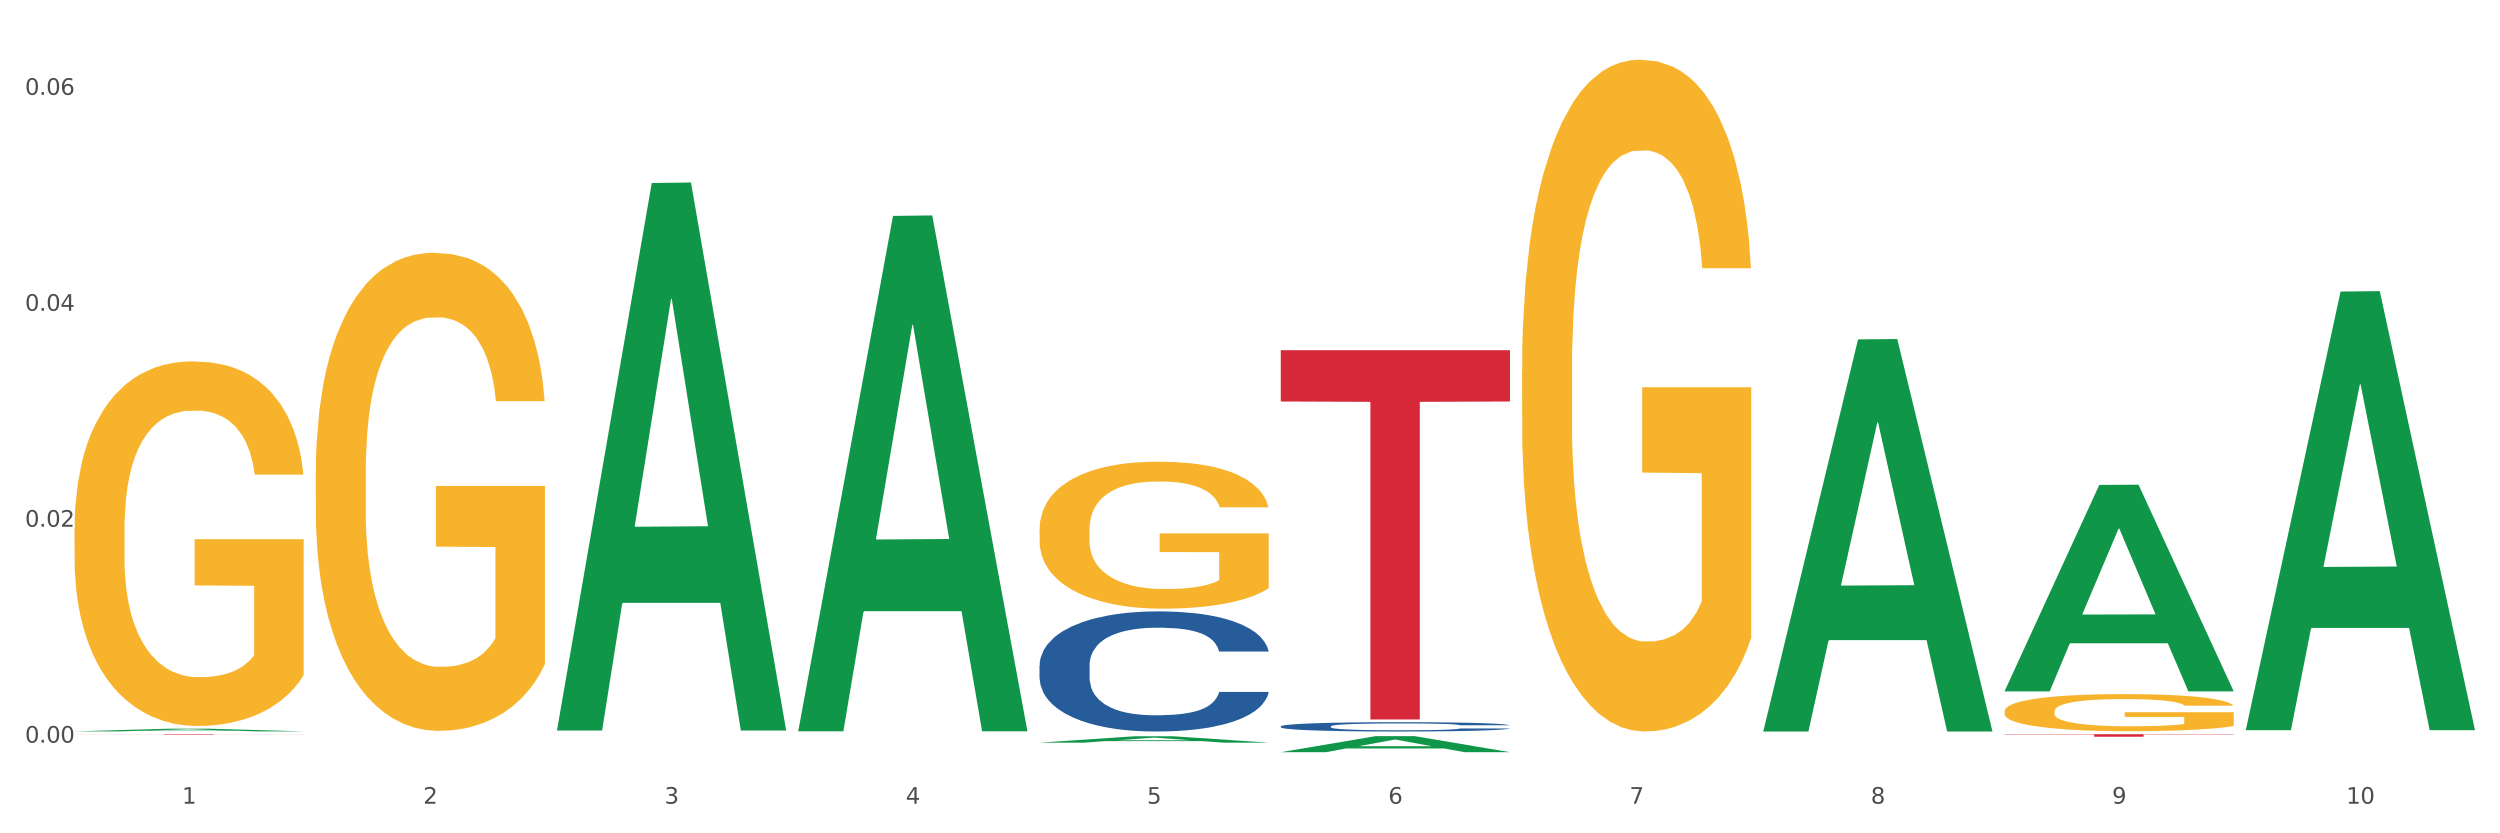 <?xml version="1.0" encoding="utf-8" standalone="no"?>
<!DOCTYPE svg PUBLIC "-//W3C//DTD SVG 1.1//EN"
  "http://www.w3.org/Graphics/SVG/1.1/DTD/svg11.dtd">
<svg xmlns:xlink="http://www.w3.org/1999/xlink" width="1080pt" height="360pt" viewBox="0 0 1080 360" xmlns="http://www.w3.org/2000/svg" version="1.1">
 <rect x="0" y="0" width="1080" height="360" fill="#333333" stroke="none"/>
 <defs>
  <style type="text/css">*{stroke-linejoin: round; stroke-linecap: butt}</style>
 </defs>
 <g id="figure_1">
  <g id="patch_1">
   <path d="M 0 360 
L 1080 360 
L 1080 0 
L 0 0 
z
" style="fill: #ffffff; stroke: #ffffff; stroke-linejoin: miter"/>
  </g>
  <g id="axes_1">
   <g id="matplotlib.axis_1">
    <g id="xtick_1">
     <g id="text_1">
      <!-- 1 -->
      <g style="fill: #4d4d4d" transform="translate(78.627 347.204) scale(0.096 -0.096)">
       <defs>
        <path id="DejaVuSans-31" d="M 794 531 
L 1825 531 
L 1825 4091 
L 703 3866 
L 703 4441 
L 1819 4666 
L 2450 4666 
L 2450 531 
L 3481 531 
L 3481 0 
L 794 0 
L 794 531 
z
" transform="scale(0.016)"/>
       </defs>
       <use xlink:href="#DejaVuSans-31"/>
      </g>
     </g>
    </g>
    <g id="xtick_2">
     <g id="text_2">
      <!-- 2 -->
      <g style="fill: #4d4d4d" transform="translate(182.851 347.204) scale(0.096 -0.096)">
       <defs>
        <path id="DejaVuSans-32" d="M 1228 531 
L 3431 531 
L 3431 0 
L 469 0 
L 469 531 
Q 828 903 1448 1529 
Q 2069 2156 2228 2338 
Q 2531 2678 2651 2914 
Q 2772 3150 2772 3378 
Q 2772 3750 2511 3984 
Q 2250 4219 1831 4219 
Q 1534 4219 1204 4116 
Q 875 4013 500 3803 
L 500 4441 
Q 881 4594 1212 4672 
Q 1544 4750 1819 4750 
Q 2544 4750 2975 4387 
Q 3406 4025 3406 3419 
Q 3406 3131 3298 2873 
Q 3191 2616 2906 2266 
Q 2828 2175 2409 1742 
Q 1991 1309 1228 531 
z
" transform="scale(0.016)"/>
       </defs>
       <use xlink:href="#DejaVuSans-32"/>
      </g>
     </g>
    </g>
    <g id="xtick_3">
     <g id="text_3">
      <!-- 3 -->
      <g style="fill: #4d4d4d" transform="translate(287.074 347.204) scale(0.096 -0.096)">
       <defs>
        <path id="DejaVuSans-33" d="M 2597 2516 
Q 3050 2419 3304 2112 
Q 3559 1806 3559 1356 
Q 3559 666 3084 287 
Q 2609 -91 1734 -91 
Q 1441 -91 1130 -33 
Q 819 25 488 141 
L 488 750 
Q 750 597 1062 519 
Q 1375 441 1716 441 
Q 2309 441 2620 675 
Q 2931 909 2931 1356 
Q 2931 1769 2642 2001 
Q 2353 2234 1838 2234 
L 1294 2234 
L 1294 2753 
L 1863 2753 
Q 2328 2753 2575 2939 
Q 2822 3125 2822 3475 
Q 2822 3834 2567 4026 
Q 2313 4219 1838 4219 
Q 1578 4219 1281 4162 
Q 984 4106 628 3988 
L 628 4550 
Q 988 4650 1302 4700 
Q 1616 4750 1894 4750 
Q 2613 4750 3031 4423 
Q 3450 4097 3450 3541 
Q 3450 3153 3228 2886 
Q 3006 2619 2597 2516 
z
" transform="scale(0.016)"/>
       </defs>
       <use xlink:href="#DejaVuSans-33"/>
      </g>
     </g>
    </g>
    <g id="xtick_4">
     <g id="text_4">
      <!-- 4 -->
      <g style="fill: #4d4d4d" transform="translate(391.298 347.204) scale(0.096 -0.096)">
       <defs>
        <path id="DejaVuSans-34" d="M 2419 4116 
L 825 1625 
L 2419 1625 
L 2419 4116 
z
M 2253 4666 
L 3047 4666 
L 3047 1625 
L 3713 1625 
L 3713 1100 
L 3047 1100 
L 3047 0 
L 2419 0 
L 2419 1100 
L 313 1100 
L 313 1709 
L 2253 4666 
z
" transform="scale(0.016)"/>
       </defs>
       <use xlink:href="#DejaVuSans-34"/>
      </g>
     </g>
    </g>
    <g id="xtick_5">
     <g id="text_5">
      <!-- 5 -->
      <g style="fill: #4d4d4d" transform="translate(495.522 347.204) scale(0.096 -0.096)">
       <defs>
        <path id="DejaVuSans-35" d="M 691 4666 
L 3169 4666 
L 3169 4134 
L 1269 4134 
L 1269 2991 
Q 1406 3038 1543 3061 
Q 1681 3084 1819 3084 
Q 2600 3084 3056 2656 
Q 3513 2228 3513 1497 
Q 3513 744 3044 326 
Q 2575 -91 1722 -91 
Q 1428 -91 1123 -41 
Q 819 9 494 109 
L 494 744 
Q 775 591 1075 516 
Q 1375 441 1709 441 
Q 2250 441 2565 725 
Q 2881 1009 2881 1497 
Q 2881 1984 2565 2268 
Q 2250 2553 1709 2553 
Q 1456 2553 1204 2497 
Q 953 2441 691 2322 
L 691 4666 
z
" transform="scale(0.016)"/>
       </defs>
       <use xlink:href="#DejaVuSans-35"/>
      </g>
     </g>
    </g>
    <g id="xtick_6">
     <g id="text_6">
      <!-- 6 -->
      <g style="fill: #4d4d4d" transform="translate(599.745 347.204) scale(0.096 -0.096)">
       <defs>
        <path id="DejaVuSans-36" d="M 2113 2584 
Q 1688 2584 1439 2293 
Q 1191 2003 1191 1497 
Q 1191 994 1439 701 
Q 1688 409 2113 409 
Q 2538 409 2786 701 
Q 3034 994 3034 1497 
Q 3034 2003 2786 2293 
Q 2538 2584 2113 2584 
z
M 3366 4563 
L 3366 3988 
Q 3128 4100 2886 4159 
Q 2644 4219 2406 4219 
Q 1781 4219 1451 3797 
Q 1122 3375 1075 2522 
Q 1259 2794 1537 2939 
Q 1816 3084 2150 3084 
Q 2853 3084 3261 2657 
Q 3669 2231 3669 1497 
Q 3669 778 3244 343 
Q 2819 -91 2113 -91 
Q 1303 -91 875 529 
Q 447 1150 447 2328 
Q 447 3434 972 4092 
Q 1497 4750 2381 4750 
Q 2619 4750 2861 4703 
Q 3103 4656 3366 4563 
z
" transform="scale(0.016)"/>
       </defs>
       <use xlink:href="#DejaVuSans-36"/>
      </g>
     </g>
    </g>
    <g id="xtick_7">
     <g id="text_7">
      <!-- 7 -->
      <g style="fill: #4d4d4d" transform="translate(703.969 347.204) scale(0.096 -0.096)">
       <defs>
        <path id="DejaVuSans-37" d="M 525 4666 
L 3525 4666 
L 3525 4397 
L 1831 0 
L 1172 0 
L 2766 4134 
L 525 4134 
L 525 4666 
z
" transform="scale(0.016)"/>
       </defs>
       <use xlink:href="#DejaVuSans-37"/>
      </g>
     </g>
    </g>
    <g id="xtick_8">
     <g id="text_8">
      <!-- 8 -->
      <g style="fill: #4d4d4d" transform="translate(808.193 347.204) scale(0.096 -0.096)">
       <defs>
        <path id="DejaVuSans-38" d="M 2034 2216 
Q 1584 2216 1326 1975 
Q 1069 1734 1069 1313 
Q 1069 891 1326 650 
Q 1584 409 2034 409 
Q 2484 409 2743 651 
Q 3003 894 3003 1313 
Q 3003 1734 2745 1975 
Q 2488 2216 2034 2216 
z
M 1403 2484 
Q 997 2584 770 2862 
Q 544 3141 544 3541 
Q 544 4100 942 4425 
Q 1341 4750 2034 4750 
Q 2731 4750 3128 4425 
Q 3525 4100 3525 3541 
Q 3525 3141 3298 2862 
Q 3072 2584 2669 2484 
Q 3125 2378 3379 2068 
Q 3634 1759 3634 1313 
Q 3634 634 3220 271 
Q 2806 -91 2034 -91 
Q 1263 -91 848 271 
Q 434 634 434 1313 
Q 434 1759 690 2068 
Q 947 2378 1403 2484 
z
M 1172 3481 
Q 1172 3119 1398 2916 
Q 1625 2713 2034 2713 
Q 2441 2713 2670 2916 
Q 2900 3119 2900 3481 
Q 2900 3844 2670 4047 
Q 2441 4250 2034 4250 
Q 1625 4250 1398 4047 
Q 1172 3844 1172 3481 
z
" transform="scale(0.016)"/>
       </defs>
       <use xlink:href="#DejaVuSans-38"/>
      </g>
     </g>
    </g>
    <g id="xtick_9">
     <g id="text_9">
      <!-- 9 -->
      <g style="fill: #4d4d4d" transform="translate(912.416 347.204) scale(0.096 -0.096)">
       <defs>
        <path id="DejaVuSans-39" d="M 703 97 
L 703 672 
Q 941 559 1184 500 
Q 1428 441 1663 441 
Q 2288 441 2617 861 
Q 2947 1281 2994 2138 
Q 2813 1869 2534 1725 
Q 2256 1581 1919 1581 
Q 1219 1581 811 2004 
Q 403 2428 403 3163 
Q 403 3881 828 4315 
Q 1253 4750 1959 4750 
Q 2769 4750 3195 4129 
Q 3622 3509 3622 2328 
Q 3622 1225 3098 567 
Q 2575 -91 1691 -91 
Q 1453 -91 1209 -44 
Q 966 3 703 97 
z
M 1959 2075 
Q 2384 2075 2632 2365 
Q 2881 2656 2881 3163 
Q 2881 3666 2632 3958 
Q 2384 4250 1959 4250 
Q 1534 4250 1286 3958 
Q 1038 3666 1038 3163 
Q 1038 2656 1286 2365 
Q 1534 2075 1959 2075 
z
" transform="scale(0.016)"/>
       </defs>
       <use xlink:href="#DejaVuSans-39"/>
      </g>
     </g>
    </g>
    <g id="xtick_10">
     <g id="text_10">
      <!-- 10 -->
      <g style="fill: #4d4d4d" transform="translate(1013.586 347.204) scale(0.096 -0.096)">
       <defs>
        <path id="DejaVuSans-30" d="M 2034 4250 
Q 1547 4250 1301 3770 
Q 1056 3291 1056 2328 
Q 1056 1369 1301 889 
Q 1547 409 2034 409 
Q 2525 409 2770 889 
Q 3016 1369 3016 2328 
Q 3016 3291 2770 3770 
Q 2525 4250 2034 4250 
z
M 2034 4750 
Q 2819 4750 3233 4129 
Q 3647 3509 3647 2328 
Q 3647 1150 3233 529 
Q 2819 -91 2034 -91 
Q 1250 -91 836 529 
Q 422 1150 422 2328 
Q 422 3509 836 4129 
Q 1250 4750 2034 4750 
z
" transform="scale(0.016)"/>
       </defs>
       <use xlink:href="#DejaVuSans-31"/>
       <use xlink:href="#DejaVuSans-30" transform="translate(63.623 0)"/>
      </g>
     </g>
    </g>
    <g id="xtick_11"/>
    <g id="xtick_12"/>
    <g id="xtick_13"/>
    <g id="xtick_14"/>
    <g id="xtick_15"/>
    <g id="xtick_16"/>
    <g id="xtick_17"/>
    <g id="xtick_18"/>
    <g id="xtick_19"/>
   </g>
   <g id="matplotlib.axis_2">
    <g id="ytick_1">
     <g id="text_11">
      <!-- 0.00 -->
      <g style="fill: #4d4d4d" transform="translate(10.8 320.826) scale(0.096 -0.096)">
       <defs>
        <path id="DejaVuSans-2e" d="M 684 794 
L 1344 794 
L 1344 0 
L 684 0 
L 684 794 
z
" transform="scale(0.016)"/>
       </defs>
       <use xlink:href="#DejaVuSans-30"/>
       <use xlink:href="#DejaVuSans-2e" transform="translate(63.623 0)"/>
       <use xlink:href="#DejaVuSans-30" transform="translate(95.41 0)"/>
       <use xlink:href="#DejaVuSans-30" transform="translate(159.033 0)"/>
      </g>
     </g>
    </g>
    <g id="ytick_2">
     <g id="text_12">
      <!-- 0.02 -->
      <g style="fill: #4d4d4d" transform="translate(10.8 227.539) scale(0.096 -0.096)">
       <use xlink:href="#DejaVuSans-30"/>
       <use xlink:href="#DejaVuSans-2e" transform="translate(63.623 0)"/>
       <use xlink:href="#DejaVuSans-30" transform="translate(95.41 0)"/>
       <use xlink:href="#DejaVuSans-32" transform="translate(159.033 0)"/>
      </g>
     </g>
    </g>
    <g id="ytick_3">
     <g id="text_13">
      <!-- 0.04 -->
      <g style="fill: #4d4d4d" transform="translate(10.8 134.253) scale(0.096 -0.096)">
       <use xlink:href="#DejaVuSans-30"/>
       <use xlink:href="#DejaVuSans-2e" transform="translate(63.623 0)"/>
       <use xlink:href="#DejaVuSans-30" transform="translate(95.41 0)"/>
       <use xlink:href="#DejaVuSans-34" transform="translate(159.033 0)"/>
      </g>
     </g>
    </g>
    <g id="ytick_4">
     <g id="text_14">
      <!-- 0.06 -->
      <g style="fill: #4d4d4d" transform="translate(10.8 40.966) scale(0.096 -0.096)">
       <use xlink:href="#DejaVuSans-30"/>
       <use xlink:href="#DejaVuSans-2e" transform="translate(63.623 0)"/>
       <use xlink:href="#DejaVuSans-30" transform="translate(95.41 0)"/>
       <use xlink:href="#DejaVuSans-36" transform="translate(159.033 0)"/>
      </g>
     </g>
    </g>
    <g id="ytick_5"/>
    <g id="ytick_6"/>
    <g id="ytick_7"/>
   </g>
   <g id="PolyCollection_1">
    <path d="M 32.175 315.954 
L 32.277 315.953 
L 73.107 314.792 
L 90.051 314.791 
L 131.187 315.957 
L 111.589 315.957 
L 102.709 315.685 
L 60.552 315.685 
L 60.246 315.69 
L 51.671 315.957 
L 32.175 315.957 
L 32.175 315.954 
L 65.86 315.523 
L 97.401 315.522 
L 81.783 315.039 
L 81.579 315.037 
L 81.375 315.041 
L 65.758 315.522 
L 65.86 315.523 
L 32.175 315.954 
z
" clip-path="url(#p95f683e4e7)" style="fill: #109648"/>
    <path d="M 865.964 317.179 
L 964.976 317.179 
L 964.976 317.331 
L 926.028 317.332 
L 926.028 318.273 
L 904.677 318.273 
L 904.677 317.332 
L 865.964 317.331 
L 865.964 317.18 
L 865.964 317.179 
z
" clip-path="url(#p95f683e4e7)" style="fill: #d62839"/>
    <path d="M 553.293 151.275 
L 652.306 151.275 
L 652.306 173.446 
L 613.358 173.596 
L 613.358 310.814 
L 592.006 310.814 
L 592.006 173.596 
L 553.293 173.446 
L 553.293 151.425 
L 553.293 151.275 
z
" clip-path="url(#p95f683e4e7)" style="fill: #d62839"/>
    <path d="M 32.175 317.179 
L 131.187 317.179 
L 131.187 317.211 
L 92.239 317.211 
L 92.239 317.412 
L 70.888 317.412 
L 70.888 317.211 
L 32.175 317.211 
L 32.175 317.179 
L 32.175 317.179 
z
" clip-path="url(#p95f683e4e7)" style="fill: #d62839"/>
    <path d="M 865.964 307.267 
L 866.081 307.252 
L 866.081 306.725 
L 866.315 306.271 
L 867.484 305.173 
L 869.237 304.266 
L 870.523 303.783 
L 871.809 303.387 
L 873.329 302.992 
L 875.199 302.582 
L 878.589 301.982 
L 880.693 301.675 
L 883.265 301.352 
L 887.941 300.884 
L 891.331 300.62 
L 894.838 300.401 
L 900.566 300.137 
L 904.306 300.02 
L 908.281 299.932 
L 913.074 299.874 
L 916.698 299.859 
L 924.647 299.903 
L 931.427 300.035 
L 934.7 300.137 
L 938.908 300.313 
L 941.129 300.43 
L 944.753 300.664 
L 948.494 300.972 
L 951.066 301.235 
L 954.923 301.733 
L 957.846 302.231 
L 960.534 302.846 
L 961.937 303.27 
L 962.989 303.665 
L 963.924 304.119 
L 964.859 304.837 
L 943.818 304.837 
L 943 304.324 
L 941.714 303.841 
L 939.843 303.373 
L 938.207 303.08 
L 935.401 302.714 
L 932.829 302.48 
L 930.141 302.304 
L 926.868 302.158 
L 924.296 302.084 
L 920.672 302.026 
L 913.541 302.04 
L 908.749 302.158 
L 905.475 302.304 
L 903.371 302.436 
L 901.501 302.582 
L 899.397 302.787 
L 896.942 303.095 
L 895.188 303.373 
L 893.435 303.724 
L 892.032 304.075 
L 890.746 304.485 
L 889.694 304.924 
L 888.876 305.378 
L 888.175 305.935 
L 887.59 306.857 
L 887.59 308.862 
L 887.824 309.316 
L 888.408 309.916 
L 889.11 310.37 
L 890.279 310.912 
L 891.331 311.278 
L 893.318 311.805 
L 895.539 312.244 
L 897.293 312.522 
L 899.046 312.756 
L 902.085 313.078 
L 905.475 313.342 
L 908.398 313.503 
L 912.372 313.649 
L 915.061 313.708 
L 917.399 313.737 
L 923.127 313.737 
L 927.218 313.693 
L 931.777 313.591 
L 935.284 313.459 
L 938.207 313.298 
L 941.48 313.035 
L 943.584 312.786 
L 943.584 309.726 
L 917.867 309.711 
L 917.867 307.677 
L 964.976 307.677 
L 964.976 313.649 
L 962.989 313.957 
L 960.768 314.235 
L 958.43 314.484 
L 954.923 314.791 
L 950.715 315.084 
L 946.974 315.289 
L 943 315.465 
L 938.324 315.626 
L 932.245 315.772 
L 928.504 315.831 
L 923.828 315.875 
L 918.334 315.889 
L 913.541 315.86 
L 908.865 315.787 
L 903.956 315.655 
L 899.163 315.465 
L 895.539 315.274 
L 891.915 315.04 
L 888.058 314.733 
L 885.018 314.44 
L 882.68 314.176 
L 880.109 313.84 
L 877.303 313.401 
L 875.199 313.005 
L 873.329 312.595 
L 871.341 312.068 
L 869.938 311.615 
L 868.536 311.044 
L 867.717 310.619 
L 866.782 309.96 
L 866.081 309.038 
L 865.964 307.267 
z
" clip-path="url(#p95f683e4e7)" style="fill: #f7b32b"/>
    <path d="M 657.517 159.886 
L 657.634 159.621 
L 657.634 150.078 
L 657.867 141.861 
L 659.036 121.981 
L 660.79 105.546 
L 662.076 96.799 
L 663.362 89.642 
L 664.881 82.485 
L 666.752 75.063 
L 670.142 64.195 
L 672.246 58.628 
L 674.818 52.797 
L 679.493 44.315 
L 682.884 39.543 
L 686.39 35.567 
L 692.118 30.796 
L 695.859 28.675 
L 699.834 27.085 
L 704.627 26.025 
L 708.25 25.759 
L 716.199 26.555 
L 722.979 28.94 
L 726.253 30.796 
L 730.461 33.977 
L 732.682 36.097 
L 736.306 40.338 
L 740.047 45.905 
L 742.618 50.676 
L 746.476 59.689 
L 749.398 68.701 
L 752.087 79.834 
L 753.49 87.521 
L 754.542 94.678 
L 755.477 102.895 
L 756.412 115.884 
L 735.371 115.884 
L 734.552 106.606 
L 733.266 97.859 
L 731.396 89.377 
L 729.76 84.075 
L 726.954 77.448 
L 724.382 73.207 
L 721.694 70.026 
L 718.42 67.376 
L 715.849 66.05 
L 712.225 64.99 
L 705.094 65.255 
L 700.301 67.376 
L 697.028 70.026 
L 694.924 72.412 
L 693.054 75.063 
L 690.949 78.774 
L 688.495 84.34 
L 686.741 89.377 
L 684.988 95.738 
L 683.585 102.1 
L 682.299 109.522 
L 681.247 117.474 
L 680.429 125.692 
L 679.727 135.764 
L 679.143 152.464 
L 679.143 188.779 
L 679.377 196.996 
L 679.961 207.864 
L 680.662 216.081 
L 681.831 225.889 
L 682.884 232.515 
L 684.871 242.058 
L 687.092 250.01 
L 688.845 255.047 
L 690.599 259.288 
L 693.638 265.119 
L 697.028 269.891 
L 699.951 272.806 
L 703.925 275.457 
L 706.614 276.517 
L 708.952 277.048 
L 714.68 277.048 
L 718.771 276.252 
L 723.33 274.397 
L 726.837 272.011 
L 729.76 269.095 
L 733.033 264.324 
L 735.137 259.818 
L 735.137 204.418 
L 709.419 204.153 
L 709.419 167.308 
L 756.529 167.308 
L 756.529 275.457 
L 754.542 281.024 
L 752.321 286.06 
L 749.983 290.566 
L 746.476 296.133 
L 742.268 301.434 
L 738.527 305.145 
L 734.552 308.326 
L 729.876 311.242 
L 723.798 313.893 
L 720.057 314.953 
L 715.381 315.748 
L 709.887 316.013 
L 705.094 315.483 
L 700.418 314.158 
L 695.508 311.772 
L 690.716 308.326 
L 687.092 304.88 
L 683.468 300.639 
L 679.61 295.072 
L 676.571 289.771 
L 674.233 285 
L 671.661 278.903 
L 668.856 270.951 
L 666.752 263.794 
L 664.881 256.372 
L 662.894 246.829 
L 661.491 238.612 
L 660.088 228.274 
L 659.27 220.587 
L 658.335 208.659 
L 657.634 191.96 
L 657.517 159.886 
z
" clip-path="url(#p95f683e4e7)" style="fill: #f7b32b"/>
    <path d="M 449.069 228.796 
L 449.186 228.738 
L 449.186 226.65 
L 449.42 224.852 
L 450.589 220.502 
L 452.343 216.906 
L 453.628 214.992 
L 454.914 213.426 
L 456.434 211.86 
L 458.304 210.236 
L 461.694 207.858 
L 463.799 206.64 
L 466.37 205.364 
L 471.046 203.508 
L 474.436 202.464 
L 477.943 201.594 
L 483.671 200.55 
L 487.412 200.086 
L 491.386 199.738 
L 496.179 199.506 
L 499.803 199.448 
L 507.752 199.622 
L 514.532 200.144 
L 517.805 200.55 
L 522.014 201.246 
L 524.235 201.71 
L 527.859 202.638 
L 531.599 203.856 
L 534.171 204.9 
L 538.029 206.872 
L 540.951 208.844 
L 543.64 211.28 
L 545.043 212.962 
L 546.095 214.528 
L 547.03 216.326 
L 547.965 219.168 
L 526.923 219.168 
L 526.105 217.138 
L 524.819 215.224 
L 522.949 213.368 
L 521.312 212.208 
L 518.507 210.758 
L 515.935 209.83 
L 513.246 209.134 
L 509.973 208.554 
L 507.401 208.264 
L 503.778 208.032 
L 496.647 208.09 
L 491.854 208.554 
L 488.581 209.134 
L 486.477 209.656 
L 484.606 210.236 
L 482.502 211.048 
L 480.047 212.266 
L 478.294 213.368 
L 476.54 214.76 
L 475.138 216.152 
L 473.852 217.776 
L 472.8 219.516 
L 471.981 221.314 
L 471.28 223.518 
L 470.696 227.172 
L 470.696 235.117 
L 470.929 236.915 
L 471.514 239.293 
L 472.215 241.091 
L 473.384 243.237 
L 474.436 244.687 
L 476.424 246.775 
L 478.645 248.515 
L 480.398 249.617 
L 482.152 250.545 
L 485.191 251.821 
L 488.581 252.865 
L 491.503 253.503 
L 495.478 254.083 
L 498.167 254.315 
L 500.505 254.431 
L 506.232 254.431 
L 510.324 254.257 
L 514.883 253.851 
L 518.39 253.329 
L 521.312 252.691 
L 524.585 251.647 
L 526.69 250.661 
L 526.69 238.539 
L 500.972 238.481 
L 500.972 230.42 
L 548.082 230.42 
L 548.082 254.083 
L 546.095 255.301 
L 543.874 256.403 
L 541.536 257.389 
L 538.029 258.607 
L 533.82 259.767 
L 530.08 260.579 
L 526.105 261.275 
L 521.429 261.913 
L 515.351 262.493 
L 511.61 262.725 
L 506.934 262.899 
L 501.44 262.957 
L 496.647 262.841 
L 491.971 262.551 
L 487.061 262.029 
L 482.268 261.275 
L 478.645 260.521 
L 475.021 259.593 
L 471.163 258.375 
L 468.124 257.215 
L 465.786 256.171 
L 463.214 254.837 
L 460.409 253.097 
L 458.304 251.531 
L 456.434 249.907 
L 454.447 247.819 
L 453.044 246.021 
L 451.641 243.759 
L 450.823 242.077 
L 449.888 239.467 
L 449.186 235.813 
L 449.069 228.796 
z
" clip-path="url(#p95f683e4e7)" style="fill: #f7b32b"/>
    <path d="M 136.399 204.64 
L 136.516 204.451 
L 136.516 197.661 
L 136.749 191.814 
L 137.918 177.667 
L 139.672 165.972 
L 140.958 159.748 
L 142.244 154.655 
L 143.763 149.562 
L 145.634 144.281 
L 149.024 136.547 
L 151.128 132.586 
L 153.699 128.436 
L 158.375 122.4 
L 161.765 119.005 
L 165.272 116.176 
L 171 112.78 
L 174.741 111.272 
L 178.716 110.14 
L 183.508 109.385 
L 187.132 109.197 
L 195.081 109.763 
L 201.861 111.46 
L 205.135 112.78 
L 209.343 115.044 
L 211.564 116.553 
L 215.188 119.571 
L 218.928 123.532 
L 221.5 126.927 
L 225.358 133.34 
L 228.28 139.754 
L 230.969 147.676 
L 232.372 153.146 
L 233.424 158.239 
L 234.359 164.086 
L 235.294 173.329 
L 214.253 173.329 
L 213.434 166.727 
L 212.148 160.502 
L 210.278 154.466 
L 208.641 150.694 
L 205.836 145.978 
L 203.264 142.96 
L 200.576 140.697 
L 197.302 138.811 
L 194.731 137.867 
L 191.107 137.113 
L 183.976 137.302 
L 179.183 138.811 
L 175.91 140.697 
L 173.806 142.394 
L 171.936 144.281 
L 169.831 146.921 
L 167.377 150.882 
L 165.623 154.466 
L 163.87 158.993 
L 162.467 163.52 
L 161.181 168.802 
L 160.129 174.46 
L 159.311 180.308 
L 158.609 187.475 
L 158.025 199.359 
L 158.025 225.2 
L 158.259 231.047 
L 158.843 238.781 
L 159.544 244.628 
L 160.713 251.607 
L 161.765 256.323 
L 163.753 263.113 
L 165.974 268.772 
L 167.727 272.356 
L 169.481 275.374 
L 172.52 279.524 
L 175.91 282.919 
L 178.833 284.994 
L 182.807 286.88 
L 185.496 287.634 
L 187.834 288.012 
L 193.562 288.012 
L 197.653 287.446 
L 202.212 286.125 
L 205.719 284.428 
L 208.641 282.353 
L 211.915 278.958 
L 214.019 275.751 
L 214.019 236.329 
L 188.301 236.14 
L 188.301 209.922 
L 235.411 209.922 
L 235.411 286.88 
L 233.424 290.841 
L 231.203 294.425 
L 228.865 297.631 
L 225.358 301.592 
L 221.15 305.365 
L 217.409 308.006 
L 213.434 310.269 
L 208.758 312.344 
L 202.68 314.23 
L 198.939 314.985 
L 194.263 315.551 
L 188.769 315.739 
L 183.976 315.362 
L 179.3 314.419 
L 174.39 312.721 
L 169.598 310.269 
L 165.974 307.817 
L 162.35 304.799 
L 158.492 300.838 
L 155.453 297.066 
L 153.115 293.67 
L 150.543 289.332 
L 147.738 283.673 
L 145.634 278.58 
L 143.763 273.299 
L 141.776 266.509 
L 140.373 260.661 
L 138.97 253.305 
L 138.152 247.835 
L 137.217 239.347 
L 136.516 227.464 
L 136.399 204.64 
z
" clip-path="url(#p95f683e4e7)" style="fill: #f7b32b"/>
    <path d="M 32.175 228.894 
L 32.292 228.751 
L 32.292 223.572 
L 32.526 219.112 
L 33.695 208.323 
L 35.448 199.404 
L 36.734 194.657 
L 38.02 190.773 
L 39.54 186.889 
L 41.41 182.861 
L 44.8 176.963 
L 46.904 173.942 
L 49.476 170.777 
L 54.152 166.173 
L 57.542 163.584 
L 61.049 161.426 
L 66.777 158.837 
L 70.517 157.686 
L 74.492 156.823 
L 79.285 156.247 
L 82.909 156.103 
L 90.858 156.535 
L 97.638 157.83 
L 100.911 158.837 
L 105.119 160.563 
L 107.34 161.714 
L 110.964 164.016 
L 114.705 167.037 
L 117.277 169.626 
L 121.134 174.517 
L 124.057 179.408 
L 126.745 185.45 
L 128.148 189.622 
L 129.2 193.506 
L 130.135 197.965 
L 131.071 205.014 
L 110.029 205.014 
L 109.211 199.979 
L 107.925 195.232 
L 106.054 190.629 
L 104.418 187.752 
L 101.612 184.155 
L 99.041 181.854 
L 96.352 180.127 
L 93.079 178.689 
L 90.507 177.97 
L 86.883 177.394 
L 79.752 177.538 
L 74.96 178.689 
L 71.686 180.127 
L 69.582 181.422 
L 67.712 182.861 
L 65.608 184.875 
L 63.153 187.896 
L 61.399 190.629 
L 59.646 194.081 
L 58.243 197.534 
L 56.957 201.562 
L 55.905 205.877 
L 55.087 210.337 
L 54.386 215.804 
L 53.801 224.866 
L 53.801 244.575 
L 54.035 249.034 
L 54.619 254.932 
L 55.321 259.392 
L 56.49 264.714 
L 57.542 268.311 
L 59.529 273.49 
L 61.75 277.805 
L 63.504 280.539 
L 65.257 282.84 
L 68.296 286.005 
L 71.686 288.594 
L 74.609 290.177 
L 78.583 291.615 
L 81.272 292.191 
L 83.61 292.479 
L 89.338 292.479 
L 93.429 292.047 
L 97.988 291.04 
L 101.495 289.745 
L 104.418 288.163 
L 107.691 285.573 
L 109.795 283.128 
L 109.795 253.062 
L 84.078 252.918 
L 84.078 232.922 
L 131.187 232.922 
L 131.187 291.615 
L 129.2 294.636 
L 126.979 297.37 
L 124.641 299.815 
L 121.134 302.836 
L 116.926 305.713 
L 113.185 307.727 
L 109.211 309.453 
L 104.535 311.036 
L 98.456 312.474 
L 94.715 313.05 
L 90.039 313.481 
L 84.545 313.625 
L 79.752 313.338 
L 75.076 312.618 
L 70.167 311.324 
L 65.374 309.453 
L 61.75 307.583 
L 58.126 305.282 
L 54.269 302.261 
L 51.229 299.384 
L 48.891 296.794 
L 46.32 293.485 
L 43.514 289.17 
L 41.41 285.286 
L 39.54 281.258 
L 37.552 276.079 
L 36.15 271.619 
L 34.747 266.009 
L 33.928 261.837 
L 32.993 255.364 
L 32.292 246.301 
L 32.175 228.894 
z
" clip-path="url(#p95f683e4e7)" style="fill: #f7b32b"/>
    <path d="M 553.293 313.792 
L 553.41 313.788 
L 553.41 313.685 
L 553.761 313.545 
L 555.049 313.287 
L 556.687 313.092 
L 559.496 312.864 
L 561.017 312.768 
L 563.007 312.661 
L 567.103 312.488 
L 571.785 312.341 
L 575.062 312.26 
L 577.52 312.208 
L 583.02 312.116 
L 586.18 312.075 
L 589.457 312.042 
L 592.266 312.02 
L 596.948 311.994 
L 600.693 311.983 
L 605.023 311.98 
L 608.651 311.983 
L 613.45 311.998 
L 620.472 312.042 
L 623.164 312.068 
L 626.792 312.112 
L 630.537 312.171 
L 633.58 312.23 
L 637.091 312.315 
L 640.719 312.425 
L 644.23 312.565 
L 646.688 312.694 
L 648.677 312.831 
L 650.433 312.996 
L 651.72 313.177 
L 652.306 313.328 
L 630.888 313.328 
L 630.303 313.192 
L 629.132 313.044 
L 627.962 312.945 
L 626.675 312.864 
L 624.685 312.772 
L 622.929 312.713 
L 620.004 312.643 
L 617.312 312.598 
L 615.088 312.573 
L 612.396 312.551 
L 606.661 312.528 
L 602.565 312.528 
L 599.99 312.536 
L 596.83 312.554 
L 594.139 312.58 
L 590.979 312.624 
L 588.521 312.672 
L 586.063 312.735 
L 584.659 312.779 
L 582.552 312.86 
L 581.148 312.926 
L 579.275 313.04 
L 578.222 313.122 
L 576.349 313.331 
L 575.53 313.486 
L 575.179 313.593 
L 574.945 313.711 
L 574.945 314.286 
L 575.647 314.543 
L 576.232 314.654 
L 577.168 314.779 
L 578.924 314.941 
L 581.499 315.1 
L 584.191 315.214 
L 586.414 315.284 
L 588.521 315.335 
L 590.628 315.376 
L 593.202 315.413 
L 595.309 315.435 
L 598.469 315.457 
L 602.214 315.468 
L 605.14 315.468 
L 611.109 315.45 
L 613.801 315.431 
L 616.375 315.405 
L 619.184 315.365 
L 621.408 315.321 
L 622.695 315.287 
L 624.802 315.217 
L 626.441 315.144 
L 627.845 315.059 
L 628.781 314.985 
L 629.835 314.875 
L 630.654 314.75 
L 630.888 314.683 
L 652.306 314.683 
L 651.837 314.816 
L 651.018 314.945 
L 649.38 315.118 
L 648.092 315.217 
L 646.103 315.339 
L 643.996 315.442 
L 641.07 315.556 
L 638.378 315.641 
L 635.569 315.715 
L 632.526 315.781 
L 627.026 315.873 
L 625.036 315.899 
L 620.823 315.943 
L 617.546 315.969 
L 612.747 315.995 
L 607.832 316.009 
L 602.682 316.013 
L 598.118 316.006 
L 593.085 315.984 
L 589.925 315.962 
L 586.414 315.928 
L 582.318 315.877 
L 578.456 315.814 
L 574.828 315.741 
L 571.434 315.656 
L 568.274 315.56 
L 564.177 315.402 
L 561.135 315.247 
L 558.911 315.103 
L 557.389 314.982 
L 555.868 314.827 
L 555.049 314.72 
L 553.761 314.462 
L 553.293 314.223 
L 553.293 313.792 
z
" clip-path="url(#p95f683e4e7)" style="fill: #255c99"/>
    <path d="M 449.069 287.438 
L 449.187 287.39 
L 449.187 286.063 
L 449.538 284.263 
L 450.825 280.945 
L 452.464 278.434 
L 455.272 275.496 
L 456.794 274.264 
L 458.783 272.889 
L 462.88 270.662 
L 467.561 268.767 
L 470.838 267.724 
L 473.296 267.061 
L 478.797 265.876 
L 481.957 265.355 
L 485.234 264.928 
L 488.042 264.644 
L 492.724 264.312 
L 496.469 264.17 
L 500.799 264.122 
L 504.427 264.17 
L 509.226 264.359 
L 516.248 264.928 
L 518.94 265.26 
L 522.568 265.828 
L 526.313 266.587 
L 529.356 267.345 
L 532.867 268.435 
L 536.495 269.856 
L 540.006 271.657 
L 542.464 273.316 
L 544.454 275.069 
L 546.209 277.202 
L 547.497 279.524 
L 548.082 281.467 
L 526.664 281.467 
L 526.079 279.713 
L 524.909 277.818 
L 523.738 276.538 
L 522.451 275.496 
L 520.461 274.311 
L 518.706 273.553 
L 515.78 272.652 
L 513.088 272.084 
L 510.864 271.752 
L 508.173 271.468 
L 502.438 271.183 
L 498.342 271.183 
L 495.767 271.278 
L 492.607 271.515 
L 489.915 271.847 
L 486.755 272.415 
L 484.297 273.032 
L 481.84 273.837 
L 480.435 274.406 
L 478.328 275.448 
L 476.924 276.301 
L 475.051 277.77 
L 473.998 278.813 
L 472.126 281.514 
L 471.306 283.504 
L 470.955 284.879 
L 470.721 286.395 
L 470.721 293.788 
L 471.423 297.105 
L 472.009 298.527 
L 472.945 300.138 
L 474.7 302.223 
L 477.275 304.261 
L 479.967 305.73 
L 482.191 306.63 
L 484.297 307.294 
L 486.404 307.815 
L 488.979 308.289 
L 491.085 308.573 
L 494.245 308.857 
L 497.991 309 
L 500.916 309 
L 506.885 308.763 
L 509.577 308.526 
L 512.152 308.194 
L 514.961 307.673 
L 517.184 307.104 
L 518.472 306.678 
L 520.578 305.777 
L 522.217 304.829 
L 523.621 303.739 
L 524.558 302.792 
L 525.611 301.37 
L 526.43 299.759 
L 526.664 298.906 
L 548.082 298.906 
L 547.614 300.612 
L 546.795 302.27 
L 545.156 304.498 
L 543.869 305.777 
L 541.879 307.341 
L 539.772 308.668 
L 536.846 310.137 
L 534.155 311.227 
L 531.346 312.175 
L 528.303 313.028 
L 522.802 314.212 
L 520.813 314.544 
L 516.599 315.113 
L 513.322 315.444 
L 508.524 315.776 
L 503.608 315.966 
L 498.459 316.013 
L 493.894 315.918 
L 488.862 315.634 
L 485.702 315.35 
L 482.191 314.923 
L 478.094 314.26 
L 474.232 313.454 
L 470.604 312.506 
L 467.21 311.416 
L 464.05 310.184 
L 459.954 308.147 
L 456.911 306.156 
L 454.687 304.308 
L 453.166 302.744 
L 451.644 300.754 
L 450.825 299.38 
L 449.538 296.062 
L 449.069 292.982 
L 449.069 287.438 
z
" clip-path="url(#p95f683e4e7)" style="fill: #255c99"/>
    <path d="M 553.293 324.936 
L 553.395 324.93 
L 594.225 318.017 
L 611.169 318.011 
L 652.306 324.95 
L 632.707 324.95 
L 623.827 323.334 
L 581.67 323.334 
L 581.364 323.36 
L 572.789 324.95 
L 553.293 324.95 
L 553.293 324.936 
L 586.978 322.37 
L 618.519 322.363 
L 602.901 319.49 
L 602.697 319.477 
L 602.493 319.496 
L 586.876 322.363 
L 586.978 322.37 
L 553.293 324.936 
z
" clip-path="url(#p95f683e4e7)" style="fill: #109648"/>
    <path d="M 970.188 315.087 
L 970.29 314.909 
L 1011.12 125.944 
L 1028.064 125.766 
L 1069.2 315.443 
L 1049.602 315.443 
L 1040.721 271.274 
L 998.564 271.274 
L 998.258 271.987 
L 989.684 315.443 
L 970.188 315.443 
L 970.188 315.087 
L 1003.872 244.916 
L 1035.413 244.737 
L 1019.796 166.195 
L 1019.592 165.839 
L 1019.388 166.373 
L 1003.77 244.737 
L 1003.872 244.916 
L 970.188 315.087 
z
" clip-path="url(#p95f683e4e7)" style="fill: #109648"/>
    <path d="M 240.622 315.133 
L 240.724 314.911 
L 281.554 79.07 
L 298.499 78.847 
L 339.635 315.577 
L 320.036 315.577 
L 311.156 260.452 
L 268.999 260.452 
L 268.693 261.341 
L 260.118 315.577 
L 240.622 315.577 
L 240.622 315.133 
L 274.307 227.554 
L 305.848 227.332 
L 290.231 129.305 
L 290.026 128.861 
L 289.822 129.528 
L 274.205 227.332 
L 274.307 227.554 
L 240.622 315.133 
z
" clip-path="url(#p95f683e4e7)" style="fill: #109648"/>
    <path d="M 344.846 315.508 
L 344.948 315.299 
L 385.778 93.266 
L 402.722 93.056 
L 443.858 315.926 
L 424.26 315.926 
L 415.379 264.028 
L 373.223 264.028 
L 372.916 264.865 
L 364.342 315.926 
L 344.846 315.926 
L 344.846 315.508 
L 378.53 233.056 
L 410.072 232.847 
L 394.454 140.56 
L 394.25 140.142 
L 394.046 140.769 
L 378.428 232.847 
L 378.53 233.056 
L 344.846 315.508 
z
" clip-path="url(#p95f683e4e7)" style="fill: #109648"/>
    <path d="M 449.069 320.817 
L 449.172 320.814 
L 490.001 318.076 
L 506.946 318.074 
L 548.082 320.822 
L 528.484 320.822 
L 519.603 320.182 
L 477.446 320.182 
L 477.14 320.192 
L 468.566 320.822 
L 449.069 320.822 
L 449.069 320.817 
L 482.754 319.8 
L 514.295 319.797 
L 498.678 318.66 
L 498.474 318.654 
L 498.269 318.662 
L 482.652 319.797 
L 482.754 319.8 
L 449.069 320.817 
z
" clip-path="url(#p95f683e4e7)" style="fill: #109648"/>
    <path d="M 865.964 298.526 
L 866.066 298.442 
L 906.896 209.478 
L 923.84 209.394 
L 964.976 298.694 
L 945.378 298.694 
L 936.498 277.899 
L 894.341 277.899 
L 894.034 278.234 
L 885.46 298.694 
L 865.964 298.694 
L 865.964 298.526 
L 899.649 265.489 
L 931.19 265.405 
L 915.572 228.428 
L 915.368 228.26 
L 915.164 228.512 
L 899.547 265.405 
L 899.649 265.489 
L 865.964 298.526 
z
" clip-path="url(#p95f683e4e7)" style="fill: #109648"/>
    <path d="M 761.74 315.695 
L 761.842 315.535 
L 802.672 146.617 
L 819.617 146.458 
L 860.753 316.013 
L 841.154 316.013 
L 832.274 276.53 
L 790.117 276.53 
L 789.811 277.167 
L 781.237 316.013 
L 761.74 316.013 
L 761.74 315.695 
L 795.425 252.967 
L 826.966 252.808 
L 811.349 182.598 
L 811.144 182.279 
L 810.94 182.757 
L 795.323 252.808 
L 795.425 252.967 
L 761.74 315.695 
z
" clip-path="url(#p95f683e4e7)" style="fill: #109648"/>
   </g>
  </g>
 </g>
 <defs>
  <clipPath id="p95f683e4e7">
   <rect x="32.175" y="10.8" width="1037.025" height="329.109"/>
  </clipPath>
 </defs>
</svg>

